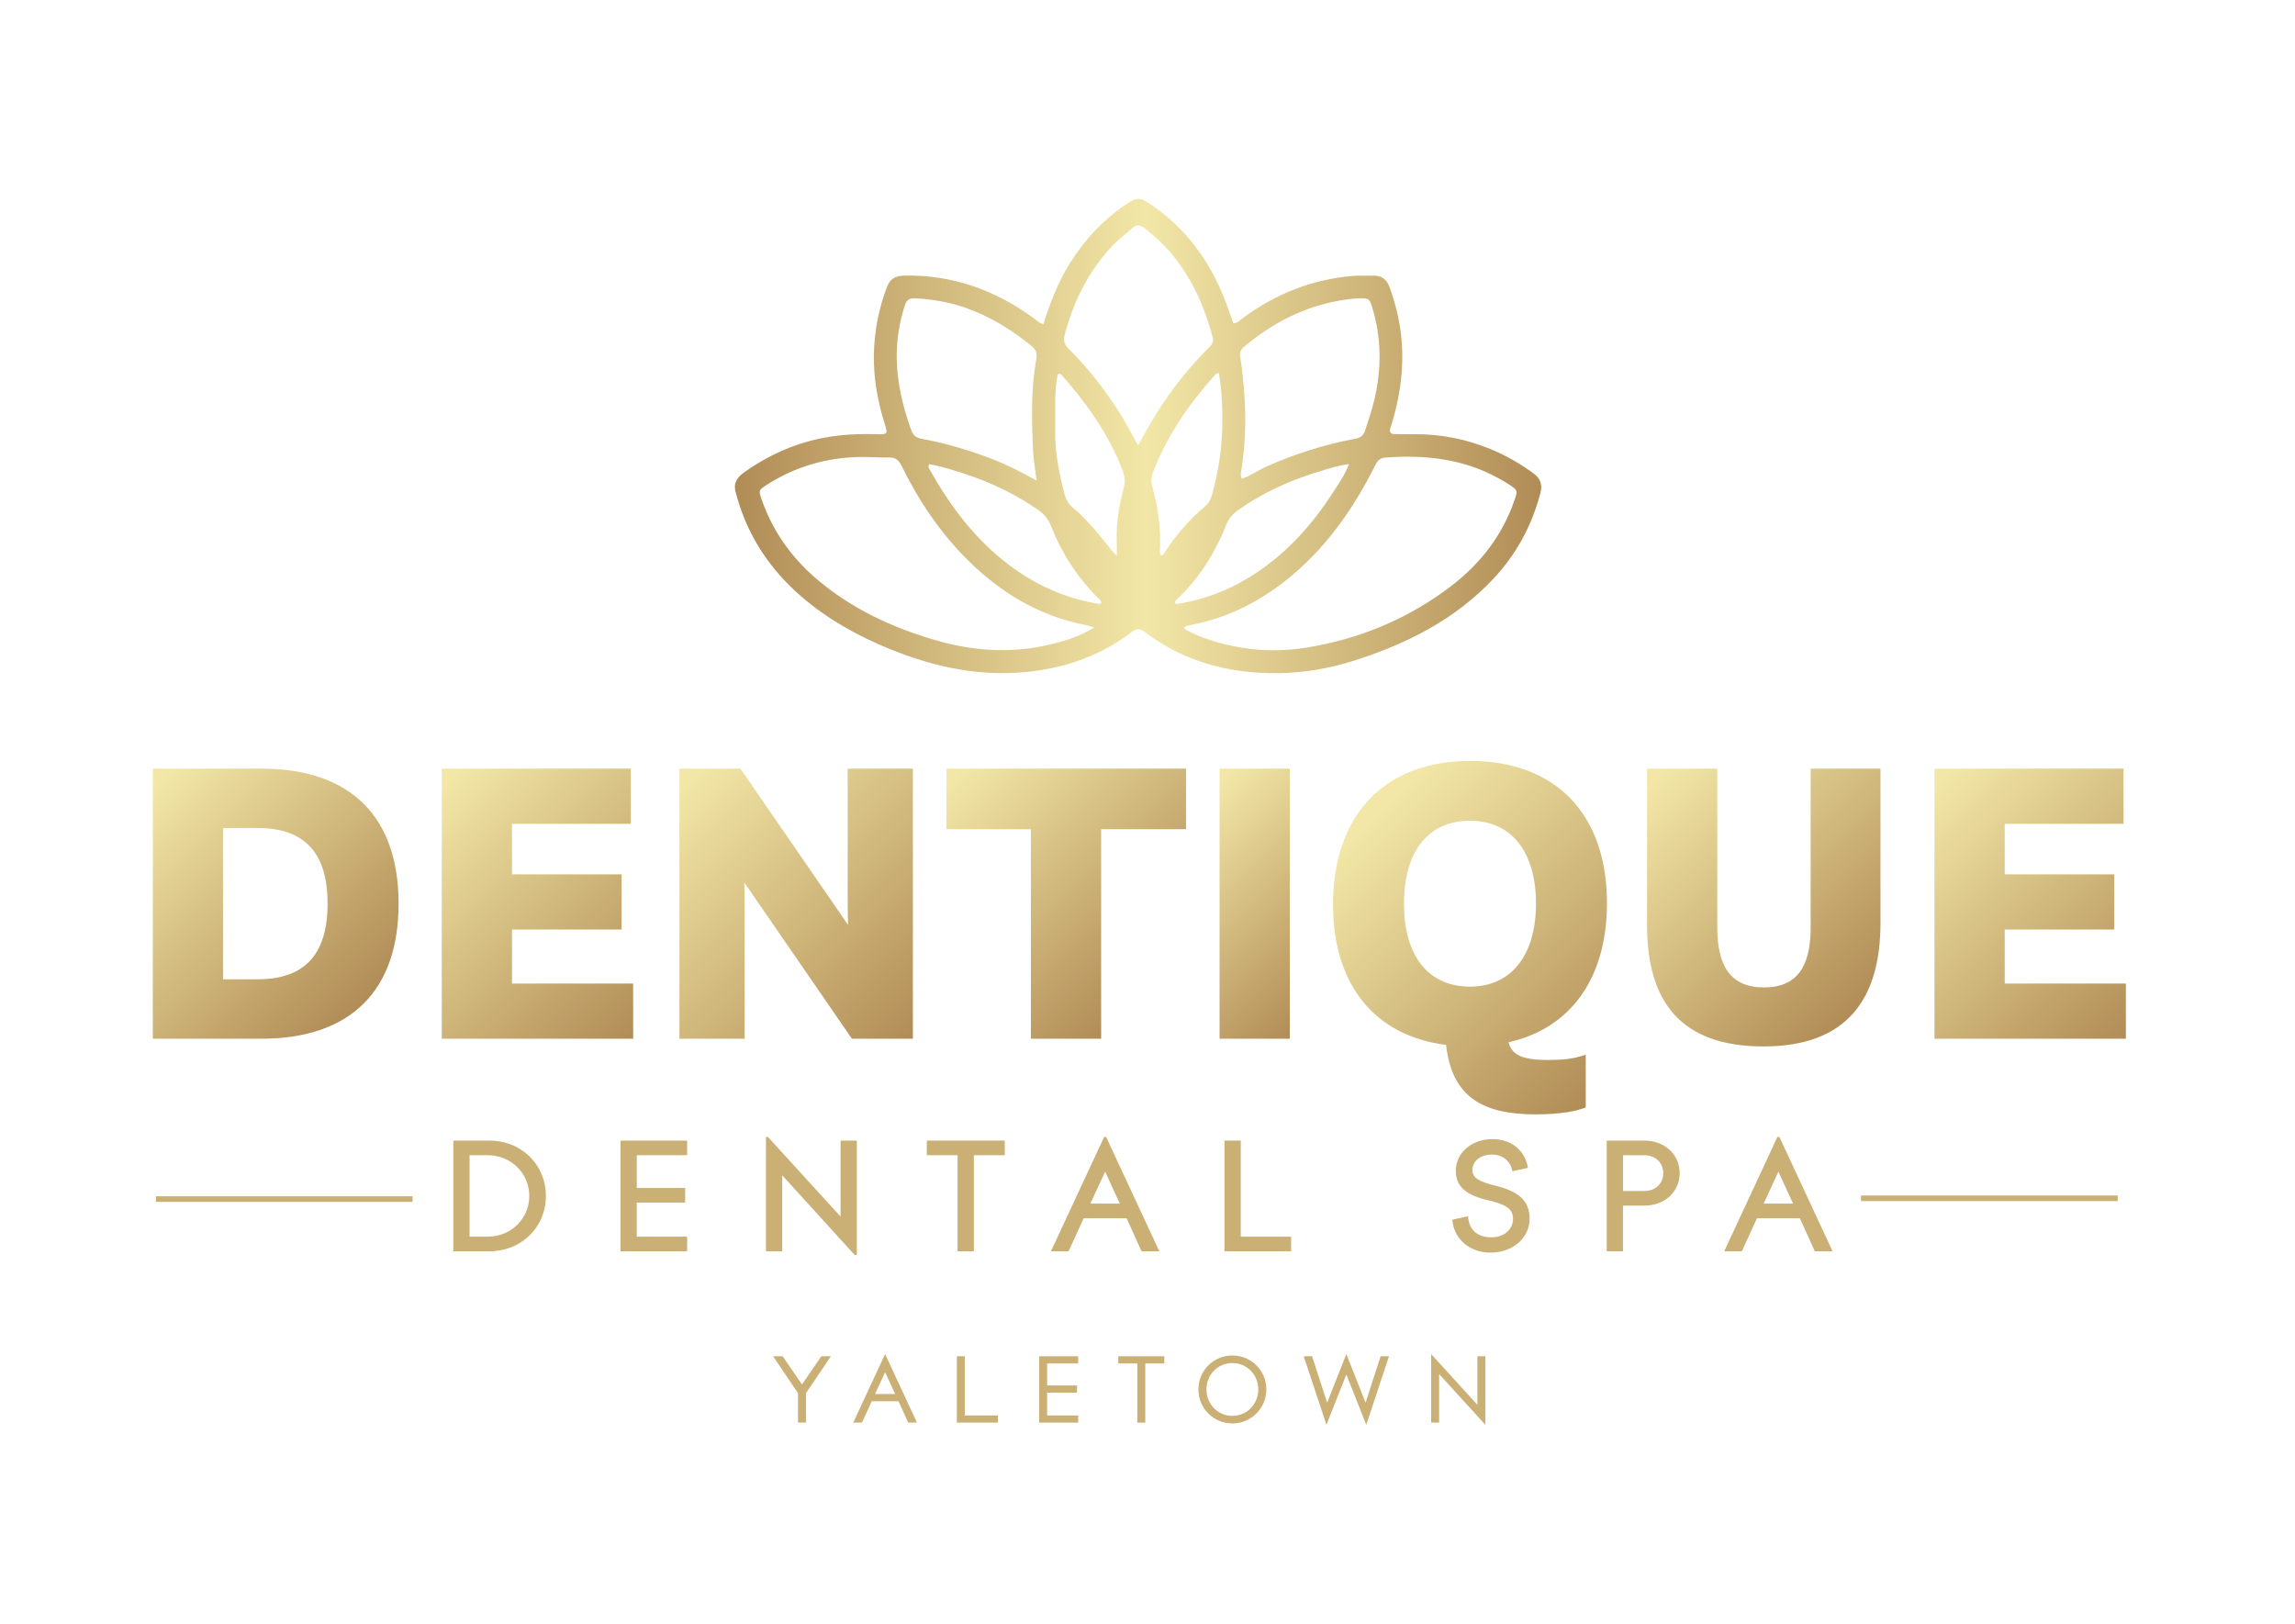 <?xml version="1.0" encoding="UTF-8"?>
<svg id="Camada_1" xmlns="http://www.w3.org/2000/svg" xmlns:xlink="http://www.w3.org/1999/xlink" viewBox="0 0 1157.5 818.9">
  <defs>
    <style>
      .cls-1 {
        fill: url(#Gradiente_sem_nome_127-7);
      }

      .cls-2 {
        fill: url(#Gradiente_sem_nome_127-5);
      }

      .cls-3 {
        fill: none;
      }

      .cls-4 {
        fill: url(#Gradiente_sem_nome_127-4);
      }

      .cls-5 {
        fill: url(#Gradiente_sem_nome_121);
      }

      .cls-6 {
        fill: url(#Gradiente_sem_nome_127-2);
      }

      .cls-7 {
        fill: url(#Gradiente_sem_nome_127);
      }

      .cls-8 {
        fill: #cbb076;
      }

      .cls-9 {
        fill: url(#Gradiente_sem_nome_127-3);
      }

      .cls-10 {
        fill: url(#Gradiente_sem_nome_127-8);
      }

      .cls-11 {
        fill: url(#Gradiente_sem_nome_127-6);
      }
    </style>
    <linearGradient id="Gradiente_sem_nome_121" data-name="Gradiente sem nome 121" x1="370.68" y1="219.91" x2="777.34" y2="219.91" gradientUnits="userSpaceOnUse">
      <stop offset="0" stop-color="#b18c56"/>
      <stop offset=".51" stop-color="#f2e7a6"/>
      <stop offset="1" stop-color="#b18c56"/>
    </linearGradient>
    <linearGradient id="Gradiente_sem_nome_127" data-name="Gradiente sem nome 127" x1="65.16" y1="399.55" x2="177.58" y2="511.97" gradientUnits="userSpaceOnUse">
      <stop offset=".04" stop-color="#f2e7a6"/>
      <stop offset="1" stop-color="#b18c56"/>
    </linearGradient>
    <linearGradient id="Gradiente_sem_nome_127-2" data-name="Gradiente sem nome 127" x1="212.6" y1="397.87" x2="328.97" y2="514.24" xlink:href="#Gradiente_sem_nome_127"/>
    <linearGradient id="Gradiente_sem_nome_127-3" data-name="Gradiente sem nome 127" x1="338.06" y1="392.27" x2="465.04" y2="519.25" xlink:href="#Gradiente_sem_nome_127"/>
    <linearGradient id="Gradiente_sem_nome_127-4" data-name="Gradiente sem nome 127" x1="484.15" y1="380.84" x2="591.27" y2="487.97" xlink:href="#Gradiente_sem_nome_127"/>
    <linearGradient id="Gradiente_sem_nome_127-5" data-name="Gradiente sem nome 127" x1="589.9" y1="412.85" x2="675.72" y2="498.67" xlink:href="#Gradiente_sem_nome_127"/>
    <linearGradient id="Gradiente_sem_nome_127-6" data-name="Gradiente sem nome 127" x1="689.66" y1="404.07" x2="821.94" y2="536.35" xlink:href="#Gradiente_sem_nome_127"/>
    <linearGradient id="Gradiente_sem_nome_127-7" data-name="Gradiente sem nome 127" x1="832.55" y1="385.81" x2="946.17" y2="499.44" xlink:href="#Gradiente_sem_nome_127"/>
    <linearGradient id="Gradiente_sem_nome_127-8" data-name="Gradiente sem nome 127" x1="965.46" y1="397.87" x2="1081.83" y2="514.24" xlink:href="#Gradiente_sem_nome_127"/>
  </defs>
  <path class="cls-3" d="M468.59,234.09c-.74,1.68.24,2.58.79,3.56,8.23,14.68,17.99,28.21,30.42,39.65,14.85,13.68,31.98,23.06,51.97,26.83,1.21.23,2.51.76,3.69,0-.1-1.42-1.05-1.96-1.74-2.65-10.45-10.41-18.26-22.57-23.65-36.24-1.38-3.49-3.45-6.02-6.47-8.1-11.21-7.74-23.32-13.63-36.22-17.9-6.19-2.05-12.4-4.07-18.79-5.15Z"/>
  <path class="cls-3" d="M412.37,292.42c17.37,14.68,37.52,24.01,59.14,30.35,18.1,5.3,36.49,6.83,55.1,2.93,8.59-1.8,17-4.18,25.32-9.27-1.86-.54-2.81-.9-3.8-1.09-23.39-4.41-42.9-16.02-59.67-32.51-14.13-13.89-25-30.17-33.73-47.88-1.38-2.8-2.93-4.24-6.09-4.22-5.07.04-10.15-.34-15.22-.25-16.79.31-32.34,4.9-46.53,13.92-4.33,2.75-4.35,2.94-2.65,7.77,5.63,16.03,15.19,29.31,28.13,40.24Z"/>
  <path class="cls-3" d="M459.63,217.04c1,2.72,2.58,3.83,5.46,4.34,12.17,2.18,23.97,5.74,35.51,10.22,7.4,2.87,14.47,6.42,22.24,10.83-.73-5.9-1.65-10.71-1.86-15.55-.64-15.2-1.11-30.41,1.65-45.49.49-2.67.16-4.82-2.17-6.73-10.3-8.43-21.46-15.3-34.09-19.63-8.04-2.76-16.35-4.1-24.83-4.59-2.83-.16-4.33.87-5.2,3.59-2.84,8.94-4.32,18.13-4.07,27.44.33,12.24,3.13,24.07,7.35,35.58Z"/>
  <polygon class="cls-3" points="441.33 703.06 451.48 703.06 446.41 692.06 441.33 703.06"/>
  <path class="cls-3" d="M627.19,193.91c1.36,14.03,1.17,27.99-.92,41.93-.26,1.76-.91,3.55,0,5.58,4.54-1.45,8.22-4.23,12.35-6.07,14.42-6.43,29.37-11.2,44.89-14.06,2.73-.5,4.17-1.69,4.99-4.21,1.72-5.3,3.54-10.57,4.79-16.02,3.52-15.29,3.48-30.49-1.07-45.58-1.51-5.02-1.74-5.16-7.11-5-.51.01-1.02,0-1.52.05-21.46,1.95-39.95,10.68-56.26,24.48-1.54,1.31-2.19,2.64-1.83,4.82.78,4.66,1.23,9.37,1.69,14.08Z"/>
  <path class="cls-3" d="M693.56,234.7c-10.38,20.76-23.36,39.65-41.15,54.83-15.05,12.85-32.09,21.86-51.68,25.66-1.25.24-2.55.42-3.55,1.25.24,1.14,1.16,1.32,1.89,1.67,2.45,1.16,4.86,2.41,7.4,3.34,17.36,6.38,35.24,8.07,53.42,5.01,26.29-4.42,50.33-14.44,71.62-30.59,15.03-11.41,26.22-25.79,32.4-43.8,1.58-4.6,1.47-4.9-2.43-7.48-1.83-1.21-3.74-2.31-5.67-3.37-17.85-9.87-37.12-11.92-57.06-10.47-2.78.2-4.01,1.58-5.19,3.95Z"/>
  <path class="cls-3" d="M532.18,216.65c-.21,11.1,1.89,21.85,4.68,32.51.76,2.89,2.21,5.21,4.54,7.11,3.42,2.78,6.36,6.05,9.35,9.28,4.36,4.7,7.85,10.05,12.49,14.78,0-2.19.08-4.39-.01-6.58-.38-9.39,1.07-18.56,3.5-27.56.91-3.35.51-6.18-.68-9.29-6.83-17.8-17.69-33.01-30.1-47.23-.53-.61-1.09-1.33-2.25-1.08-.14.37-.39.79-.47,1.24-1.63,8.89-.89,17.87-1.06,26.82Z"/>
  <path class="cls-3" d="M621.55,687.43c-7.29,0-13.07,5.83-13.07,13.32s5.78,13.32,13.07,13.32,13.07-5.83,13.07-13.32-5.78-13.32-13.07-13.32Z"/>
  <path class="cls-3" d="M564.07,207.2c3.56,5.51,6.49,11.37,9.9,17.46,3.23-5.66,6.04-11,9.24-16.11,7.48-11.94,16.16-22.95,26.14-32.91,1.56-1.55,2.97-2.87,2.24-5.65-3.94-14.9-10.04-28.71-19.72-40.82-4.25-5.32-9.25-9.84-14.56-14.07-2.11-1.68-3.98-2.17-6.23-.05-3.06,2.9-6.61,5.32-9.52,8.35-12.22,12.75-19.89,28-24.47,44.96-.85,3.15-.47,5.25,1.95,7.62,9.57,9.39,17.73,19.95,25.02,31.21Z"/>
  <path class="cls-3" d="M581.28,245.77c2.52,9.5,4.08,19.15,3.82,29.03-.05,1.75-.3,3.59.27,5.24,1.21-.07,1.55-.69,1.9-1.23,5.69-8.89,12.55-16.75,20.63-23.55,1.9-1.6,2.83-3.67,3.48-6.02,3-10.79,4.71-21.78,5.04-32.97.27-9.26-.06-18.51-1.7-28.28-1.03.56-1.58.7-1.89,1.05-13.17,14.72-24.34,30.71-31.35,49.35-.93,2.48-.88,4.83-.2,7.39Z"/>
  <path class="cls-3" d="M592.53,304.06c.69.71,1.54.5,2.33.36,10.39-1.86,20.32-5.11,29.64-10.09,20.55-10.98,35.89-27.37,48.31-46.75,2.62-4.09,5.44-8.1,7.57-13.54-5.56.68-10.01,2.25-14.5,3.58-14.69,4.37-28.51,10.59-41.12,19.39-2.81,1.96-4.92,4.21-6.28,7.59-5.59,13.95-13.31,26.58-24.27,37.05-.7.67-1.7,1.19-1.68,2.4Z"/>
  <path class="cls-5" d="M371.86,251.22c5.76,19.95,16.9,36.38,32.58,49.86,13.24,11.38,28.27,19.7,44.36,26.26,23.24,9.47,47.16,14.39,72.36,11.17,18.33-2.34,35.11-8.59,49.83-19.89,2.33-1.78,3.81-1.77,6.15,0,19.8,15.03,42.5,21.1,67.04,20.89,13.26-.11,26.27-2.35,38.91-6.38,26.47-8.45,50.76-20.62,70.11-41.24,11.61-12.37,19.38-26.8,23.7-43.15,1.11-4.19.13-7.42-3.61-10.12-6.77-4.89-13.93-9.01-21.63-12.17-12.36-5.06-25.23-7.59-38.61-7.46-3.22.03-6.44-.02-9.65-.05-2.02-.02-2.74-1.03-2.19-2.96.23-.81.52-1.61.77-2.42,3.56-11.74,5.55-23.7,5.26-36-.26-11.27-2.54-22.14-6.4-32.72-1.47-4.02-4.13-5.99-8.45-5.81-3.38.14-6.79-.15-10.16.13-20.61,1.75-39.07,9.12-55.63,21.44-1.31.97-2.4,2.43-4.58,2.42-1.46-4.07-2.84-8.22-4.45-12.29-7.71-19.54-19.7-35.77-37.22-47.66-5.43-3.68-6.87-3.67-12.34-.02-11.88,7.94-21.27,18.23-28.78,30.34-5.75,9.28-9.59,19.37-12.94,30.04-2.28-.42-3.37-1.81-4.69-2.78-19.57-14.39-41.27-22.18-65.77-21.65-4.3.09-6.95,1.7-8.49,5.75-4.13,10.87-6.33,22.14-6.58,33.7-.25,11.57,1.68,22.94,5.04,34,2.04,6.7,2.64,6.7-4.75,6.51-11.92-.3-23.66.7-35.13,4.14-11.14,3.33-21.33,8.5-30.79,15.26-4,2.86-5.5,6.22-3.78,10.9.23.63.3,1.32.49,1.97ZM698.76,230.75c19.94-1.46,39.21.6,57.06,10.47,1.92,1.06,3.83,2.17,5.67,3.37,3.91,2.57,4.01,2.88,2.43,7.48-6.18,18.01-17.37,32.39-32.4,43.8-21.3,16.16-45.34,26.17-71.62,30.59-18.17,3.06-36.06,1.37-53.42-5.01-2.53-.93-4.95-2.18-7.4-3.34-.73-.34-1.65-.52-1.89-1.67,1-.83,2.3-1.01,3.55-1.25,19.59-3.79,36.63-12.81,51.68-25.66,17.78-15.18,30.77-34.07,41.15-54.83,1.19-2.37,2.41-3.75,5.19-3.95ZM627.33,175.01c16.3-13.8,34.8-22.53,56.26-24.48.5-.05,1.01-.04,1.52-.05,5.38-.16,5.6-.02,7.11,5,4.55,15.09,4.59,30.29,1.07,45.58-1.25,5.44-3.07,10.71-4.79,16.02-.82,2.52-2.26,3.71-4.99,4.21-15.52,2.86-30.46,7.63-44.89,14.06-4.13,1.84-7.81,4.62-12.35,6.07-.92-2.03-.27-3.81,0-5.58,2.09-13.94,2.28-27.9.92-41.93-.46-4.71-.91-9.42-1.69-14.08-.36-2.18.29-3.51,1.83-4.82ZM618.49,264.61c1.36-3.39,3.47-5.63,6.28-7.59,12.6-8.8,26.43-15.02,41.12-19.39,4.49-1.33,8.94-2.9,14.5-3.58-2.12,5.43-4.94,9.45-7.57,13.54-12.42,19.38-27.76,35.77-48.31,46.75-9.32,4.98-19.25,8.23-29.64,10.09-.79.14-1.64.36-2.33-.36-.02-1.21.98-1.73,1.68-2.4,10.97-10.47,18.69-23.11,24.27-37.05ZM614.72,187.99c1.64,9.77,1.97,19.02,1.7,28.28-.33,11.18-2.04,22.17-5.04,32.97-.65,2.35-1.58,4.43-3.48,6.02-8.07,6.8-14.94,14.66-20.63,23.55-.35.54-.69,1.16-1.9,1.23-.57-1.66-.32-3.49-.27-5.24.26-9.88-1.3-19.53-3.82-29.03-.68-2.56-.74-4.9.2-7.39,7.01-18.64,18.19-34.63,31.35-49.35.31-.35.86-.49,1.89-1.05ZM537.1,168.38c4.58-16.96,12.25-32.22,24.47-44.96,2.91-3.03,6.45-5.45,9.52-8.35,2.24-2.12,4.12-1.63,6.23.05,5.31,4.22,10.31,8.75,14.56,14.07,9.68,12.11,15.78,25.92,19.72,40.82.73,2.78-.68,4.1-2.24,5.65-9.98,9.96-18.66,20.97-26.14,32.91-3.2,5.1-6.01,10.45-9.24,16.11-3.41-6.09-6.34-11.96-9.9-17.46-7.29-11.26-15.45-21.82-25.02-31.21-2.42-2.37-2.8-4.47-1.95-7.62ZM533.25,189.83c.08-.45.32-.87.47-1.24,1.16-.25,1.72.48,2.25,1.08,12.41,14.23,23.27,29.43,30.1,47.23,1.19,3.11,1.59,5.94.68,9.29-2.43,9-3.88,18.17-3.5,27.56.09,2.19.01,4.39.01,6.58-4.64-4.73-8.13-10.09-12.49-14.78-3-3.23-5.94-6.5-9.35-9.28-2.34-1.9-3.78-4.22-4.54-7.11-2.79-10.66-4.89-21.42-4.68-32.51.17-8.95-.56-17.93,1.06-26.82ZM530.07,265.25c5.4,13.67,13.2,25.83,23.65,36.24.69.69,1.64,1.23,1.74,2.65-1.18.76-2.49.23-3.69,0-19.99-3.77-37.12-13.15-51.97-26.83-12.42-11.44-22.18-24.97-30.42-39.65-.55-.98-1.53-1.88-.79-3.56,6.39,1.09,12.6,3.1,18.79,5.15,12.91,4.27,25.02,10.16,36.22,17.9,3.01,2.08,5.09,4.61,6.47,8.1ZM456.35,154.02c.86-2.71,2.37-3.75,5.2-3.59,8.48.49,16.79,1.83,24.83,4.59,12.63,4.33,23.79,11.21,34.09,19.63,2.33,1.9,2.66,4.06,2.17,6.73-2.76,15.08-2.29,30.29-1.65,45.49.2,4.84,1.13,9.66,1.86,15.55-7.77-4.41-14.84-7.96-22.24-10.83-11.54-4.47-23.34-8.03-35.51-10.22-2.88-.52-4.46-1.62-5.46-4.34-4.22-11.51-7.02-23.34-7.35-35.58-.25-9.31,1.22-18.5,4.07-27.44ZM386.89,244.41c14.19-9.02,29.74-13.61,46.53-13.92,5.07-.09,10.15.29,15.22.25,3.16-.03,4.71,1.42,6.09,4.22,8.73,17.71,19.6,33.98,33.73,47.88,16.77,16.49,36.28,28.1,59.67,32.51.99.19,1.94.55,3.8,1.09-8.32,5.09-16.74,7.47-25.32,9.27-18.61,3.9-37,2.37-55.1-2.93-21.62-6.34-41.76-15.67-59.14-30.35-12.94-10.93-22.5-24.21-28.13-40.24-1.7-4.83-1.67-5.02,2.65-7.77Z"/>
  <g>
    <path class="cls-7" d="M131.75,387.65h-54.68v136.22h54.68c45.34,0,69.28-24.52,69.28-68.11s-23.94-68.11-69.28-68.11ZM130,493.9h-17.51v-76.29h17.51c23.74,0,35.22,12.65,35.22,38.14s-11.48,38.14-35.22,38.14Z"/>
    <polygon class="cls-6" points="258.23 468.8 313.5 468.8 313.5 440.97 258.23 440.97 258.23 415.48 318.17 415.48 318.17 387.65 222.81 387.65 222.81 523.87 319.34 523.87 319.34 496.04 258.23 496.04 258.23 468.8"/>
    <path class="cls-9" d="M427.53,448.76c0,6.03,0,11.87.19,17.71l-54.29-78.81h-30.75v136.22h32.89v-62.08c0-5.64,0-11.29-.19-16.74l54.29,78.81h30.75v-136.22h-32.89v61.11Z"/>
    <polygon class="cls-4" points="477.33 418.2 519.95 418.2 519.95 523.87 555.37 523.87 555.37 418.2 598.18 418.2 598.18 387.65 477.33 387.65 477.33 418.2"/>
    <rect class="cls-2" x="615.1" y="387.65" width="35.42" height="136.22"/>
    <path class="cls-11" d="M810.48,455.37c0-44.76-25.88-71.61-69.08-71.61s-69.08,27.44-69.08,72.39c0,40.67,21.21,66.36,57.02,70.84,2.92,26.27,18.49,35.03,45.15,35.03,12.26,0,20.43-1.56,25.3-3.5v-26.66c-6.23,2.34-12.26,2.72-19.07,2.72-13.43,0-18.29-2.72-19.85-8.95,31.33-7.01,49.62-32.3,49.62-70.25ZM741.4,497.6c-20.63,0-33.28-14.98-33.28-41.84s12.65-41.84,33.28-41.84,33.28,15.37,33.28,41.84-12.84,41.84-33.28,41.84Z"/>
    <path class="cls-1" d="M913.22,467.63c0,19.27-6.42,30.36-23.55,30.36s-23.55-11.09-23.55-30.36v-79.98h-35.42v78.81c0,38.73,16.93,61.3,58.77,61.3s58.96-23.74,58.96-62.27v-77.84h-35.22v79.98Z"/>
    <polygon class="cls-10" points="1011.09 496.04 1011.09 468.8 1066.36 468.8 1066.36 440.97 1011.09 440.97 1011.09 415.48 1071.03 415.48 1071.03 387.65 975.67 387.65 975.67 523.87 1072.2 523.87 1072.2 496.04 1011.09 496.04"/>
  </g>
  <g>
    <path class="cls-3" d="M829.31,582.62h-10.73v18.02h10.73c6.04,0,9.56-4.19,9.56-8.97s-3.52-9.05-9.56-9.05Z"/>
    <polygon class="cls-3" points="889.5 607.02 904.33 607.02 896.96 590.92 889.5 607.02"/>
    <path class="cls-3" d="M245.98,582.62h-9.14v41.08h9.14c11.57,0,20.96-8.89,20.96-20.54s-9.39-20.54-20.96-20.54Z"/>
    <polygon class="cls-3" points="549.93 607.02 564.76 607.02 557.39 590.92 549.93 607.02"/>
    <path class="cls-8" d="M246.9,575.25h-18.27v55.83h18.27c15.93,0,28.42-11.99,28.42-27.92s-12.49-27.91-28.42-27.91ZM245.98,623.7h-9.14v-41.08h9.14c11.57,0,20.96,8.89,20.96,20.54s-9.39,20.54-20.96,20.54Z"/>
    <polygon class="cls-8" points="312.96 631.08 346.57 631.08 346.57 623.7 321.17 623.7 321.17 606.52 345.57 606.52 345.57 599.14 321.17 599.14 321.17 582.62 346.57 582.62 346.57 575.25 312.96 575.25 312.96 631.08"/>
    <polygon class="cls-8" points="423.94 613.56 387.31 573.4 386.3 573.4 386.3 631.08 394.52 631.08 394.52 592.77 431.07 632.92 432.16 632.92 432.16 575.25 423.94 575.25 423.94 613.56"/>
    <polygon class="cls-8" points="467.44 582.62 482.95 582.62 482.95 631.08 491.17 631.08 491.17 582.62 506.76 582.62 506.76 575.25 467.44 575.25 467.44 582.62"/>
    <path class="cls-8" d="M556.88,573.4l-26.83,57.67h8.89l7.63-16.68h21.63l7.54,16.68h8.97l-26.83-57.67h-1.01ZM549.93,607.02l7.46-16.1,7.38,16.1h-14.84Z"/>
    <polygon class="cls-8" points="625.79 575.25 617.57 575.25 617.57 631.08 651.19 631.08 651.19 623.7 625.79 623.7 625.79 575.25"/>
    <path class="cls-8" d="M754.12,597.97c-8.38-2.1-11.48-3.94-11.48-7.96,0-4.44,4.11-7.71,9.72-7.71,5.28,0,9.39,2.85,10.39,8.38l7.88-1.68c-1.34-8.3-7.8-14.5-18.02-14.5s-18.36,6.79-18.36,15.93c0,7.29,4.19,12.16,16.35,14.92,9.22,2.18,12.49,4.44,12.49,9.39,0,5.37-4.53,9.3-11.07,9.3s-11.32-3.69-11.57-10.65l-7.96,1.76c.67,9.3,8.3,16.6,19.28,16.6s19.7-7.21,19.7-17.1c0-8.38-4.53-13.58-17.35-16.68Z"/>
    <path class="cls-8" d="M829.39,575.25h-19.03v55.83h8.21v-23.05h10.81c10.23,0,17.77-6.96,17.77-16.35s-7.54-16.43-17.77-16.43ZM829.31,600.65h-10.73v-18.02h10.73c6.04,0,9.56,4.19,9.56,9.05s-3.52,8.97-9.56,8.97Z"/>
    <path class="cls-8" d="M897.46,573.4h-1.01l-26.83,57.67h8.89l7.63-16.68h21.63l7.54,16.68h8.97l-26.83-57.67ZM889.5,607.02l7.46-16.1,7.38,16.1h-14.84Z"/>
  </g>
  <polygon class="cls-8" points="404.49 698.24 394.74 684.02 389.92 684.02 402.48 702.61 402.48 717.48 406.5 717.48 406.5 702.61 419.07 684.02 414.24 684.02 404.49 698.24"/>
  <path class="cls-8" d="M430.33,717.48h4.42l4.93-10.8h13.47l4.92,10.8h4.42l-16.08-34.57-16.08,34.57ZM441.33,703.06l5.08-11,5.08,11h-10.15Z"/>
  <polygon class="cls-8" points="486.61 684.02 482.59 684.02 482.59 717.48 503.3 717.48 503.3 713.86 486.61 713.86 486.61 684.02"/>
  <polygon class="cls-8" points="524.11 717.48 543.8 717.48 543.8 713.86 528.13 713.86 528.13 702.36 543.2 702.36 543.2 698.74 528.13 698.74 528.13 687.64 543.8 687.64 543.8 684.02 524.11 684.02 524.11 717.48"/>
  <polygon class="cls-8" points="564.01 687.64 573.61 687.64 573.61 717.48 577.63 717.48 577.63 687.64 587.23 687.64 587.23 684.02 564.01 684.02 564.01 687.64"/>
  <path class="cls-8" d="M621.55,683.62c-9.5,0-17.13,7.64-17.13,17.13s7.64,17.14,17.13,17.14,17.14-7.64,17.14-17.14-7.64-17.13-17.14-17.13ZM621.55,714.07c-7.29,0-13.07-5.83-13.07-13.32s5.78-13.32,13.07-13.32,13.07,5.83,13.07,13.32-5.78,13.32-13.07,13.32Z"/>
  <polygon class="cls-8" points="688.74 707.43 679.04 682.91 669.35 707.43 661.76 684.02 657.54 684.02 669 718.59 679.04 693.21 689.09 718.59 700.55 684.02 696.33 684.02 688.74 707.43"/>
  <polygon class="cls-8" points="745.13 708.49 721.81 682.91 721.81 717.48 725.84 717.48 725.84 693.01 749.15 718.59 749.15 684.02 745.13 684.02 745.13 708.49"/>
  <rect class="cls-8" x="78.64" y="603.33" width="129.45" height="2.82"/>
  <rect class="cls-8" x="938.62" y="602.94" width="129.45" height="2.82"/>
</svg>